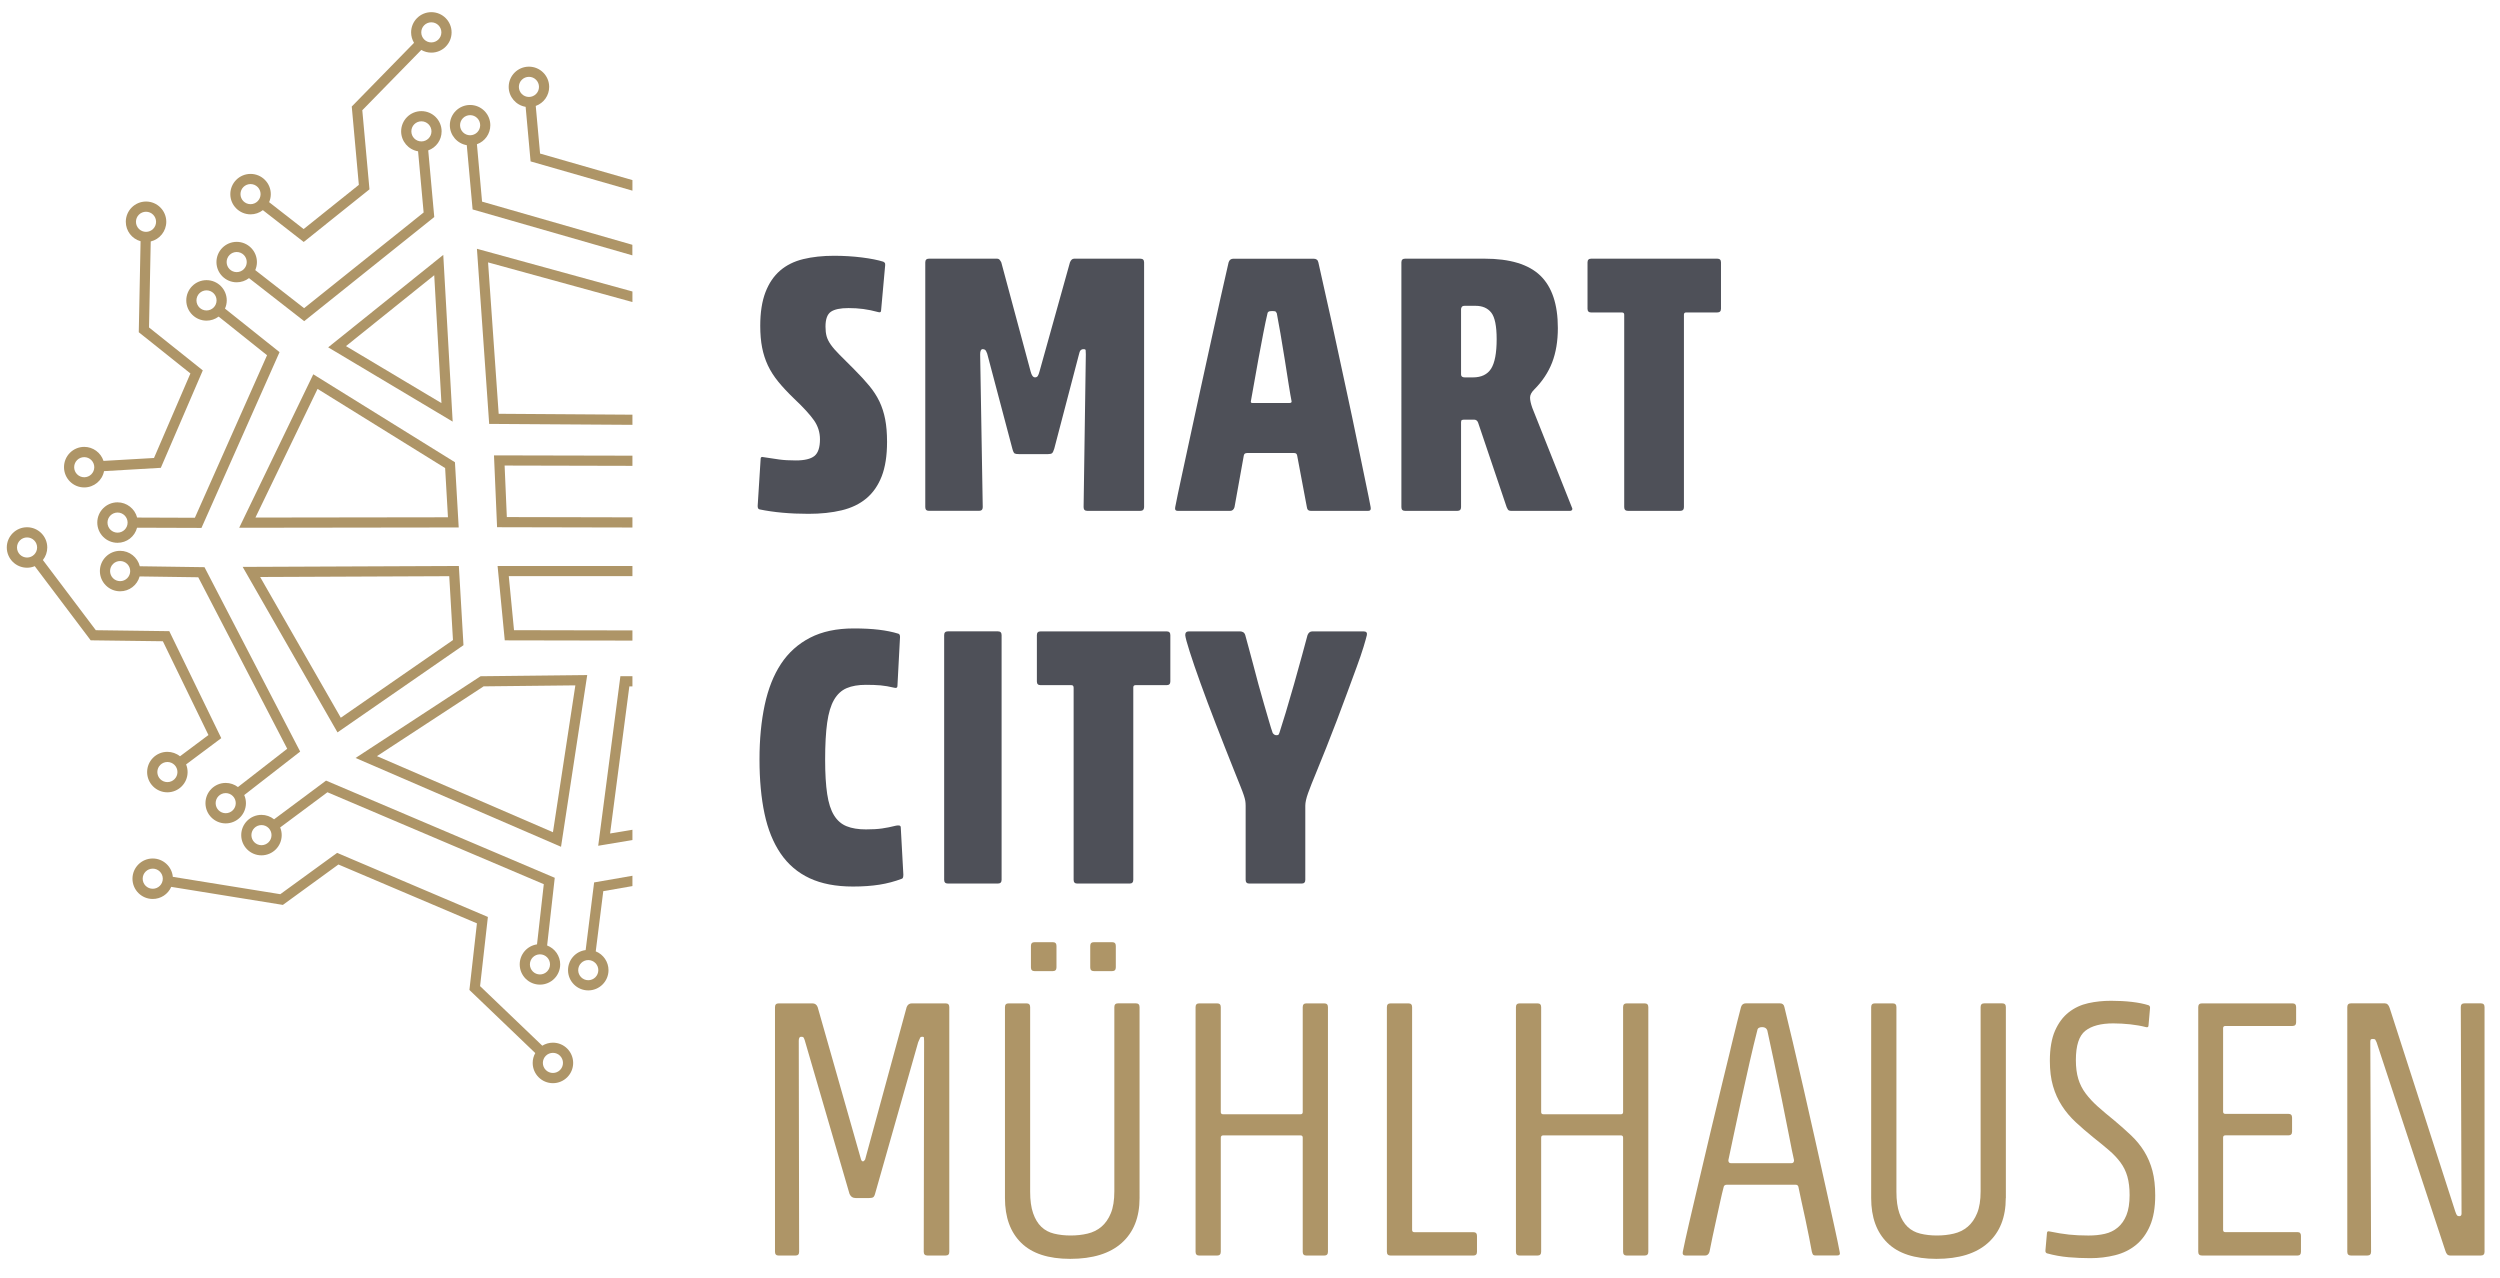 <svg version="1.2" baseProfile="tiny" id="logo" xmlns="http://www.w3.org/2000/svg" xmlns:xlink="http://www.w3.org/1999/xlink" x="0px" y="0px" viewBox="0 0 832.62 425.51" overflow="visible" xml:space="preserve"> <g> <path fill="#AE9567" d="M184.15,347.26c-1.26,0-2.47,0.35-3.54,1.01l-20.72-19.84l2.6-23.04l-50.22-21.34l-18.92,13.76l-35.79-5.78 c-0.32-3.44-3.23-6.11-6.7-6.11c-3.72,0-6.74,3.02-6.74,6.74c0,3.72,3.02,6.74,6.74,6.74c2.69,0,5.09-1.57,6.17-4.03l37.07,5.99 l0.11,0.02l18.5-13.46l46.13,19.6l-2.49,22.06l-0.01,0.13l21.93,21.01c-0.57,1.01-0.86,2.14-0.86,3.29c0,3.72,3.02,6.74,6.74,6.74 c3.72,0,6.74-3.02,6.74-6.74C190.89,350.28,187.87,347.26,184.15,347.26z M187.5,354c0,1.85-1.5,3.35-3.35,3.35 c-1.85,0-3.35-1.5-3.35-3.35c0-1.85,1.5-3.35,3.35-3.35C186,350.64,187.5,352.15,187.5,354z M54.22,292.65 c0,1.85-1.5,3.35-3.35,3.35c-1.85,0-3.35-1.5-3.35-3.35c0-1.85,1.5-3.35,3.35-3.35C52.71,289.29,54.22,290.8,54.22,292.65z"></path> <path fill="#AE9567" d="M83.45,71.39c1.48,0,2.93-0.49,4.1-1.4l13.6,10.6l21.9-17.53l-2.39-26.34l19.65-20.09 c1.02,0.59,2.17,0.9,3.35,0.9c3.72,0,6.74-3.02,6.74-6.74s-3.02-6.74-6.74-6.74c-3.72,0-6.74,3.02-6.74,6.74 c0,1.23,0.34,2.42,0.97,3.48l-20.65,21.12l-0.09,0.09l2.36,26.09l-18.39,14.72l-11.49-8.96c0.37-0.85,0.56-1.75,0.56-2.67 c0-3.72-3.02-6.74-6.74-6.74c-3.72,0-6.74,3.02-6.74,6.74C76.7,68.36,79.73,71.39,83.45,71.39z M80.09,64.65 c0-1.85,1.5-3.35,3.35-3.35c1.85,0,3.35,1.51,3.35,3.35c0,1.85-1.5,3.35-3.35,3.35C81.6,68,80.09,66.5,80.09,64.65z M140.3,10.78 c0-1.85,1.5-3.35,3.35-3.35c1.85,0,3.35,1.5,3.35,3.35c0,1.85-1.5,3.35-3.35,3.35C141.81,14.14,140.3,12.63,140.3,10.78z"></path> <path fill="#AE9567" d="M75.17,260.75c-3.72,0-6.74,3.02-6.74,6.74c0,3.72,3.02,6.74,6.74,6.74c3.72,0,6.74-3.02,6.74-6.74 c0-0.93-0.19-1.84-0.57-2.7l18.45-14.34l0.18-0.14l-31.79-61.27l-0.07-0.14l-21.55-0.31c-0.73-2.99-3.45-5.14-6.55-5.14 c-3.72,0-6.74,3.02-6.74,6.74s3.02,6.74,6.74,6.74c3.05,0,5.69-2.03,6.49-4.95l19.53,0.28l29.63,57.11l-16.41,12.76 C78.08,261.24,76.64,260.75,75.17,260.75z M78.52,267.49c0,1.85-1.5,3.35-3.35,3.35c-1.85,0-3.35-1.5-3.35-3.35 c0-1.85,1.5-3.35,3.35-3.35C77.02,264.14,78.52,265.64,78.52,267.49z M43.36,190.2c0,1.85-1.5,3.35-3.35,3.35 c-1.85,0-3.35-1.5-3.35-3.35c0-1.85,1.5-3.35,3.35-3.35C41.85,186.85,43.36,188.35,43.36,190.2z"></path> <path fill="#AE9567" d="M104.34,124.66l-24.49,50.72l-0.19,0.39l72.83-0.1h0.28l-1.25-21.72L104.34,124.66z M148.25,155.89 l0.94,16.39l-64.12,0.09l20.69-42.85L148.25,155.89z"></path> <polygon fill="#AE9567" points="158.84,82.86 162.92,141.18 210.36,141.49 210.63,141.5 210.63,138.11 166.08,137.81 162.55,87.39 210.29,100.5 210.63,100.59 210.63,97.08 159.21,82.96 	"></polygon> <path fill="#AE9567" d="M81.28,188.8l-0.46,0l31.58,55.12l41.84-28.96l0.12-0.09l-1.54-26.37L81.28,188.8z M149.62,191.9 l1.24,21.27l-37.36,25.87l-26.86-46.87L149.62,191.9z"></path> <path fill="#AE9567" d="M109.3,115.68l41.46,24.74l-3.13-55.53L109.3,115.68z M115.23,115.27l29.39-23.61l2.4,42.59L115.23,115.27z "></path> <polygon fill="#AE9567" points="210.63,155.15 210.63,151.76 164.52,151.66 165.55,175.59 210.63,175.69 210.63,172.3 168.8,172.21 168.06,155.05 210.36,155.15 	"></polygon> <polygon fill="#AE9567" points="210.63,188.51 165.72,188.51 168.11,213.27 210.36,213.35 210.63,213.35 210.63,209.96 171.19,209.88 169.45,191.89 210.63,191.89 	"></polygon> <polygon fill="#AE9567" points="210.63,228.6 210.63,225.21 206.62,225.21 199.28,281.32 199.23,281.68 210.63,279.78 210.63,276.35 203.19,277.59 209.6,228.6 	"></polygon> <path fill="#AE9567" d="M160.05,225.22l-41.63,27.22l68.11,29.44l0.32,0.14l8.72-57.19l-35.44,0.39L160.05,225.22z M191.62,228.26 l-7.46,48.91l-58.62-25.34l35.53-23.24L191.62,228.26z"></path> <path fill="#AE9567" d="M69.42,244.8l-9.47,7.08c-1.19-0.96-2.68-1.48-4.21-1.48c-3.72,0-6.74,3.02-6.74,6.74s3.02,6.74,6.74,6.74 c3.72,0,6.74-3.02,6.74-6.74c0-0.88-0.17-1.73-0.5-2.55l11.71-8.75l-17.31-35.63l-24.47-0.32l-17.63-23.37 c0.95-1.19,1.46-2.67,1.46-4.18c0-3.72-3.02-6.74-6.74-6.74s-6.74,3.02-6.74,6.74c0,3.72,3.02,6.74,6.74,6.74 c0.88,0,1.75-0.17,2.57-0.52l18.55,24.59l0.08,0.11l24.04,0.31L69.42,244.8z M59.1,257.13c0,1.85-1.5,3.35-3.35,3.35 c-1.85,0-3.35-1.5-3.35-3.35c0-1.85,1.5-3.35,3.35-3.35C57.6,253.78,59.1,255.28,59.1,257.13z M12.36,182.34 c0,1.85-1.5,3.35-3.35,3.35s-3.35-1.5-3.35-3.35c0-1.85,1.5-3.35,3.35-3.35S12.36,180.49,12.36,182.34z"></path> <path fill="#AE9567" d="M179.87,51.14l-1.44-15.86c2.68-0.96,4.47-3.48,4.47-6.34c0-3.72-3.02-6.74-6.74-6.74 c-3.72,0-6.74,3.02-6.74,6.74c0,3.29,2.41,6.11,5.64,6.64l1.65,18.17l33.58,9.65l0.34,0.1v-3.52L179.87,51.14z M179.51,28.94 c0,1.85-1.5,3.35-3.35,3.35c-1.85,0-3.35-1.5-3.35-3.35c0-1.85,1.5-3.35,3.35-3.35C178.01,25.58,179.51,27.09,179.51,28.94z"></path> <path fill="#AE9567" d="M158.84,48.04c2.68-0.96,4.46-3.48,4.46-6.34c0-3.72-3.02-6.74-6.74-6.74s-6.74,3.02-6.74,6.74 c0,3.29,2.41,6.11,5.64,6.65l1.94,21.4l52.87,15.2l0.34,0.1v-3.52l-50.06-14.38L158.84,48.04z M159.92,41.7 c0,1.85-1.5,3.35-3.35,3.35c-1.85,0-3.35-1.5-3.35-3.35c0-1.85,1.5-3.35,3.35-3.35C158.41,38.34,159.92,39.85,159.92,41.7z"></path> <path fill="#AE9567" d="M173.09,321.19c0,3.72,3.02,6.74,6.74,6.74c3.72,0,6.74-3.02,6.74-6.74c0-2.8-1.74-5.3-4.35-6.3l2.54-22.54 l-76.03-32.31l-0.14-0.06l-17.31,12.89c-1.19-0.95-2.68-1.48-4.2-1.48c-3.72,0-6.74,3.02-6.74,6.74s3.02,6.74,6.74,6.74 s6.74-3.02,6.74-6.74c0-0.88-0.17-1.74-0.51-2.55l15.74-11.72l72.06,30.62l-2.26,20.04C175.55,315,173.09,317.83,173.09,321.19z M183.18,321.19c0,1.85-1.5,3.35-3.35,3.35c-1.85,0-3.35-1.5-3.35-3.35c0-1.85,1.5-3.35,3.35-3.35 C181.68,317.83,183.18,319.34,183.18,321.19z M90.43,278.14c0,1.85-1.5,3.35-3.35,3.35c-1.85,0-3.35-1.5-3.35-3.35 c0-1.85,1.5-3.35,3.35-3.35C88.93,274.78,90.43,276.29,90.43,278.14z"></path> <path fill="#AE9567" d="M195.05,316.42c-3.36,0.43-5.87,3.27-5.87,6.69c0,3.72,3.02,6.74,6.74,6.74s6.74-3.02,6.74-6.74 c0-2.75-1.7-5.24-4.25-6.26l2.51-20.05l9.71-1.69v-3.44l-12.76,2.22L195.05,316.42z M192.57,323.11c0-1.85,1.5-3.36,3.35-3.36 c1.85,0,3.35,1.51,3.35,3.36c0,1.85-1.5,3.35-3.35,3.35C194.07,326.46,192.57,324.95,192.57,323.11z"></path> <path fill="#AE9567" d="M78.83,94.02c1.48,0,2.93-0.49,4.1-1.39l18.38,14.33l43.21-34.59l0.11-0.09l-2.01-22.19 c2.68-0.96,4.46-3.48,4.46-6.34c0-3.72-3.02-6.74-6.74-6.74s-6.74,3.02-6.74,6.74c0,3.29,2.41,6.11,5.64,6.64l1.85,20.38 l-39.81,31.87L85.01,89.96c0.37-0.85,0.56-1.75,0.56-2.67c0-3.72-3.02-6.74-6.74-6.74s-6.74,3.02-6.74,6.74 C72.09,91,75.12,94.02,78.83,94.02z M75.48,87.28c0-1.85,1.5-3.35,3.35-3.35s3.35,1.5,3.35,3.35c0,1.85-1.5,3.35-3.35,3.35 S75.48,89.13,75.48,87.28z M140.35,47.1c-1.85,0-3.35-1.5-3.35-3.35s1.5-3.35,3.35-3.35c1.85,0,3.35,1.51,3.35,3.35 S142.2,47.1,140.35,47.1z"></path> <path fill="#AE9567" d="M68.78,106.79c1.47,0,2.86-0.47,4.04-1.35l16.12,12.87L64.9,172.44l-19.23-0.07 c-0.76-2.95-3.47-5.07-6.53-5.07c-3.72,0-6.74,3.02-6.74,6.74c0,3.72,3.02,6.74,6.74,6.74c3.09,0,5.73-2.06,6.51-5.03l21.27,0.07 h0.18l26-58.54l-18.17-14.5c0.39-0.87,0.59-1.79,0.59-2.74c0-3.72-3.02-6.74-6.74-6.74c-3.72,0-6.74,3.02-6.74,6.74 C62.04,103.77,65.07,106.79,68.78,106.79z M65.43,100.05c0-1.85,1.5-3.35,3.35-3.35s3.35,1.5,3.35,3.35c0,1.85-1.5,3.35-3.35,3.35 S65.43,101.9,65.43,100.05z M42.5,174.05c0,1.85-1.5,3.35-3.35,3.35c-1.85,0-3.35-1.5-3.35-3.35c0-1.85,1.5-3.35,3.35-3.35 C40.99,170.69,42.5,172.2,42.5,174.05z"></path> <path fill="#AE9567" d="M28.05,162.34c3.24,0,5.98-2.27,6.6-5.43l18.91-1.1l13.98-32.45l-17.91-14.3l0.57-28.64 c3.01-0.72,5.18-3.44,5.18-6.56c0-3.72-3.02-6.74-6.74-6.74c-3.72,0-6.74,3.02-6.74,6.74c0,3.03,2.01,5.67,4.92,6.48l-0.6,30.18 l0,0.13l17.2,13.73l-12.13,28.15l-16.82,0.97c-0.89-2.76-3.5-4.67-6.41-4.67c-3.72,0-6.74,3.02-6.74,6.74 C21.31,159.31,24.33,162.34,28.05,162.34z M24.7,155.6c0-1.85,1.5-3.35,3.35-3.35c1.85,0,3.35,1.51,3.35,3.35 c0,1.85-1.5,3.35-3.35,3.35C26.2,158.95,24.7,157.44,24.7,155.6z M45.28,73.87c0-1.85,1.5-3.35,3.35-3.35 c1.85,0,3.35,1.5,3.35,3.35c0,1.85-1.5,3.35-3.35,3.35C46.79,77.22,45.28,75.72,45.28,73.87z"></path> </g> <g> <g> <path fill="#4E5058" d="M300.37,292.66c-2.39,0.91-4.88,1.57-7.47,1.98c-2.59,0.41-5.54,0.62-8.83,0.62 c-5.68,0-10.5-0.93-14.45-2.78c-3.95-1.85-7.16-4.59-9.63-8.21c-2.47-3.62-4.26-8.05-5.37-13.28c-1.11-5.23-1.67-11.26-1.67-18.09 c0-6.67,0.58-12.7,1.73-18.09c1.15-5.39,2.96-9.96,5.43-13.71c2.47-3.75,5.7-6.65,9.69-8.71c3.99-2.06,8.83-3.09,14.51-3.09 c3.21,0,6.01,0.14,8.4,0.43c2.39,0.29,4.53,0.72,6.42,1.3c0.41,0.08,0.62,0.45,0.62,1.11l-0.86,16.3c0,0.58-0.33,0.78-0.99,0.62 c-1.73-0.41-3.27-0.68-4.63-0.8c-1.36-0.12-2.98-0.18-4.88-0.18c-2.55,0-4.69,0.37-6.42,1.11s-3.13,2.04-4.2,3.89 c-1.07,1.85-1.83,4.38-2.28,7.59c-0.45,3.21-0.68,7.33-0.68,12.35c0,4.61,0.23,8.42,0.68,11.42c0.45,3.01,1.21,5.37,2.28,7.1 c1.07,1.73,2.47,2.95,4.2,3.64c1.73,0.7,3.87,1.05,6.42,1.05c2.14,0,3.93-0.1,5.37-0.31c1.44-0.21,2.98-0.51,4.63-0.93 c0.33-0.08,0.68-0.1,1.05-0.06c0.37,0.04,0.56,0.27,0.56,0.68l0.86,15.68C300.86,292.12,300.7,292.58,300.37,292.66z"></path> <path fill="#4E5058" d="M315.68,294.26c-0.82,0-1.23-0.41-1.23-1.24v-81.51c0-0.82,0.41-1.24,1.23-1.24h16.67 c0.82,0,1.23,0.41,1.23,1.24v81.51c0,0.82-0.41,1.24-1.23,1.24H315.68z"></path> <path fill="#4E5058" d="M357.55,228.93c0-0.49-0.25-0.74-0.74-0.74h-10.25c-0.82,0-1.23-0.41-1.23-1.23v-15.44 c0-0.82,0.41-1.24,1.23-1.24h41.99c0.82,0,1.23,0.41,1.23,1.24v15.44c0,0.82-0.41,1.23-1.23,1.23h-10.37 c-0.49,0-0.74,0.25-0.74,0.74v64.1c0,0.82-0.41,1.24-1.23,1.24h-17.41c-0.82,0-1.23-0.41-1.23-1.24V228.93z"></path> <path fill="#4E5058" d="M435.47,211.52c0.33-0.82,0.86-1.24,1.61-1.24h17.04c0.9,0,1.28,0.41,1.11,1.24 c-0.17,0.74-0.54,2.06-1.11,3.95c-0.58,1.9-1.34,4.12-2.28,6.67c-0.95,2.55-1.98,5.35-3.09,8.4c-1.11,3.05-2.27,6.13-3.46,9.26 c-1.19,3.13-2.39,6.2-3.58,9.2c-1.19,3.01-2.29,5.7-3.27,8.09c-1.23,2.96-2.16,5.31-2.78,7.04c-0.62,1.73-0.93,3.13-0.93,4.2v24.7 c0,0.82-0.41,1.24-1.23,1.24h-17.41c-0.82,0-1.23-0.41-1.23-1.24v-24.7c0-0.58-0.04-1.11-0.12-1.61 c-0.08-0.49-0.25-1.11-0.49-1.85s-0.62-1.73-1.11-2.96c-0.49-1.24-1.15-2.88-1.98-4.94c-2.14-5.35-4.2-10.58-6.17-15.68 c-1.98-5.1-3.71-9.71-5.19-13.83c-1.48-4.12-2.68-7.59-3.58-10.44c-0.91-2.84-1.4-4.67-1.48-5.5c0-0.82,0.41-1.24,1.23-1.24H413 c0.33,0,0.66,0.08,0.99,0.25c0.33,0.17,0.58,0.49,0.74,0.99c0.25,0.99,0.62,2.35,1.11,4.08c0.49,1.73,1.01,3.64,1.54,5.74 c0.53,2.1,1.11,4.28,1.73,6.54c0.62,2.27,1.23,4.45,1.85,6.55c0.62,2.1,1.17,4.01,1.67,5.74c0.49,1.73,0.91,3.05,1.24,3.95 c0.33,0.49,0.74,0.74,1.23,0.74c0.25,0,0.43-0.02,0.56-0.06c0.12-0.04,0.27-0.27,0.43-0.68c0.49-1.48,1.19-3.72,2.1-6.73 c0.9-3,1.83-6.17,2.78-9.51c0.95-3.33,1.83-6.52,2.66-9.57C434.44,215.27,435.06,213,435.47,211.52z"></path> </g> <g> <path fill="#4E5058" d="M295.43,147.17c0,4.61-0.6,8.44-1.79,11.49c-1.19,3.05-2.9,5.5-5.12,7.35c-2.22,1.85-4.96,3.17-8.21,3.95 c-3.25,0.78-6.94,1.17-11.05,1.17c-6.09,0-11.53-0.49-16.3-1.48c-0.41-0.08-0.62-0.45-0.62-1.11l0.99-15.68 c0-0.58,0.29-0.78,0.86-0.62c2.06,0.33,3.85,0.6,5.37,0.8c1.52,0.21,3.35,0.31,5.5,0.31c2.88,0,4.94-0.49,6.18-1.48 c1.23-0.99,1.85-2.84,1.85-5.56c0-2.3-0.66-4.4-1.98-6.3c-1.32-1.89-3.5-4.28-6.55-7.16c-2.14-2.06-3.93-3.97-5.37-5.74 c-1.44-1.77-2.59-3.58-3.46-5.43c-0.86-1.85-1.5-3.83-1.91-5.93c-0.41-2.1-0.62-4.51-0.62-7.22c0-4.45,0.58-8.17,1.73-11.18 c1.15-3,2.78-5.41,4.88-7.22c2.1-1.81,4.67-3.09,7.72-3.83c3.04-0.74,6.46-1.11,10.25-1.11c3.21,0,6.3,0.19,9.26,0.56 c2.96,0.37,5.35,0.85,7.16,1.42c0.25,0.17,0.41,0.29,0.49,0.37c0.08,0.08,0.12,0.33,0.12,0.74l-1.36,15.07 c0,0.58-0.29,0.78-0.86,0.62c-1.81-0.49-3.5-0.84-5.06-1.05c-1.56-0.21-3.21-0.31-4.94-0.31c-2.72,0-4.67,0.41-5.87,1.23 c-1.19,0.82-1.79,2.47-1.79,4.94c0,1.24,0.12,2.31,0.37,3.21c0.25,0.91,0.72,1.85,1.42,2.84c0.7,0.99,1.67,2.1,2.9,3.33 c1.23,1.24,2.84,2.84,4.82,4.82c1.98,1.98,3.66,3.81,5.06,5.5c1.4,1.69,2.53,3.44,3.4,5.25c0.86,1.81,1.5,3.79,1.91,5.93 C295.22,141.78,295.43,144.29,295.43,147.17z"></path> <path fill="#4E5058" d="M379.78,170.14h-17.66c-0.82,0-1.23-0.41-1.23-1.24l0.74-50.88c0-0.74-0.02-1.21-0.06-1.42 c-0.04-0.2-0.27-0.31-0.68-0.31c-0.41,0-0.74,0.12-0.99,0.37s-0.45,0.78-0.62,1.61l-8.15,31.12c-0.25,0.82-0.49,1.34-0.74,1.54 c-0.25,0.21-0.7,0.31-1.36,0.31h-9.63c-0.66,0-1.13-0.06-1.42-0.19c-0.29-0.12-0.56-0.64-0.8-1.54l-8.4-31.74 c-0.25-0.66-0.47-1.07-0.68-1.24c-0.21-0.16-0.47-0.25-0.8-0.25c-0.58,0-0.86,0.58-0.86,1.73l0.86,50.88 c0,0.82-0.41,1.24-1.24,1.24h-16.67c-0.82,0-1.23-0.41-1.23-1.24V87.39c0-0.82,0.41-1.24,1.23-1.24h22.6 c0.41,0,0.72,0.12,0.93,0.37c0.2,0.25,0.39,0.54,0.56,0.87l9.76,36.31c0.33,1.32,0.82,1.98,1.48,1.98c0.41,0,0.72-0.16,0.93-0.49 c0.2-0.33,0.39-0.82,0.56-1.48l10.13-36.31c0.33-0.82,0.78-1.24,1.36-1.24h22.11c0.82,0,1.23,0.41,1.23,1.24v81.51 C381.01,169.73,380.6,170.14,379.78,170.14z"></path> <path fill="#4E5058" d="M432.02,151.74c-0.08-0.57-0.41-0.86-0.99-0.86h-15.68c-0.66,0-1.03,0.29-1.11,0.86l-3.09,17.17 c-0.25,0.82-0.74,1.24-1.48,1.24h-17.41c-0.74,0-1.03-0.41-0.86-1.24c0.49-2.55,1.19-5.91,2.1-10.07 c0.91-4.16,1.89-8.73,2.96-13.71c1.07-4.98,2.2-10.21,3.4-15.68c1.19-5.47,2.37-10.83,3.52-16.06c1.15-5.23,2.22-10.08,3.21-14.57 c0.99-4.49,1.85-8.29,2.59-11.42c0.25-0.82,0.78-1.24,1.61-1.24h26.68c0.91,0,1.44,0.41,1.61,1.24c0.66,3.05,1.52,6.92,2.59,11.61 c1.07,4.69,2.18,9.74,3.33,15.13c1.15,5.39,2.35,10.93,3.58,16.61c1.23,5.68,2.37,11.05,3.4,16.12c1.03,5.06,1.96,9.55,2.78,13.46 c0.82,3.91,1.4,6.77,1.73,8.58c0.16,0.82-0.12,1.24-0.86,1.24h-19.02c-0.82,0-1.28-0.41-1.36-1.24L432.02,151.74z M429.55,134.2 c0.41,0,0.62-0.16,0.62-0.49c-0.25-1.24-0.58-3.15-0.99-5.74c-0.41-2.59-0.85-5.35-1.3-8.27c-0.45-2.92-0.93-5.78-1.42-8.58 c-0.49-2.8-0.91-5.06-1.23-6.79c-0.08-0.16-0.19-0.33-0.31-0.49c-0.12-0.16-0.52-0.25-1.17-0.25c-0.66,0-1.09,0.08-1.3,0.25 c-0.21,0.17-0.31,0.33-0.31,0.49c-0.41,1.73-0.89,3.97-1.42,6.73c-0.54,2.76-1.07,5.6-1.61,8.52c-0.54,2.92-1.03,5.68-1.48,8.28 c-0.45,2.59-0.8,4.55-1.05,5.87c0,0.33,0.16,0.49,0.49,0.49H429.55z"></path> <path fill="#4E5058" d="M518.84,109.25c0,4.36-0.64,8.19-1.91,11.49c-1.28,3.29-3.27,6.3-5.99,9.02 c-0.91,0.91-1.36,1.79-1.36,2.66s0.25,2,0.74,3.4l13.21,33.22c0.16,0.25,0.19,0.49,0.06,0.74s-0.39,0.37-0.8,0.37H503.4 c-0.41,0-0.72-0.06-0.93-0.19c-0.21-0.12-0.43-0.47-0.68-1.05l-9.51-28.16c-0.25-0.66-0.7-0.99-1.36-0.99h-3.21 c-0.33,0-0.6,0.04-0.8,0.12c-0.21,0.08-0.31,0.33-0.31,0.74v28.28c0,0.82-0.41,1.24-1.23,1.24h-17.41c-0.82,0-1.23-0.41-1.23-1.24 V87.39c0-0.82,0.41-1.24,1.23-1.24h26.43c8.48,0,14.68,1.87,18.59,5.62C516.88,95.53,518.84,101.35,518.84,109.25z M498.46,112.96 c0-4.36-0.6-7.31-1.79-8.83c-1.19-1.52-2.94-2.28-5.25-2.28h-3.58c-0.49,0-0.82,0.12-0.99,0.37c-0.17,0.25-0.25,0.49-0.25,0.74 v21.74c0,0.66,0.41,0.99,1.24,0.99h2.72c2.8,0,4.82-0.97,6.05-2.9C497.84,120.84,498.46,117.57,498.46,112.96z"></path> <path fill="#4E5058" d="M540.94,104.81c0-0.49-0.25-0.74-0.74-0.74h-10.25c-0.82,0-1.23-0.41-1.23-1.23V87.39 c0-0.82,0.41-1.24,1.23-1.24h41.99c0.82,0,1.23,0.41,1.23,1.24v15.44c0,0.82-0.41,1.23-1.23,1.23h-10.37 c-0.49,0-0.74,0.25-0.74,0.74v64.1c0,0.82-0.41,1.24-1.24,1.24h-17.41c-0.82,0-1.24-0.41-1.24-1.24V104.81z"></path> </g> <g> <path fill="#AE9567" d="M314.94,418.15h-6.05c-0.82,0-1.24-0.41-1.24-1.24l0.12-70.15c0-0.66-0.02-1.07-0.06-1.23 c-0.04-0.16-0.23-0.25-0.56-0.25c-0.33,0-0.56,0.1-0.68,0.31c-0.12,0.21-0.35,0.72-0.68,1.54l-14.33,50.39 c-0.17,0.66-0.39,1.07-0.68,1.24c-0.29,0.17-0.76,0.25-1.42,0.25h-4.32c-0.99,0-1.69-0.45-2.1-1.36l-14.94-51.25 c-0.17-0.49-0.31-0.8-0.43-0.93c-0.12-0.12-0.39-0.18-0.8-0.18c-0.49,0-0.74,0.45-0.74,1.36l0.12,70.27 c0,0.82-0.41,1.24-1.24,1.24h-5.56c-0.82,0-1.24-0.41-1.24-1.24v-81.51c0-0.82,0.41-1.24,1.24-1.24h11.24 c0.82,0,1.4,0.41,1.73,1.24l14.45,50.76c0.16,0.41,0.37,0.62,0.62,0.62s0.49-0.21,0.74-0.62l13.83-50.76 c0.33-0.82,0.9-1.24,1.73-1.24h11.24c0.82,0,1.23,0.41,1.23,1.24v81.51C316.18,417.74,315.76,418.15,314.94,418.15z"></path> <path fill="#AE9567" d="M379.53,399.01c0,6.42-1.98,11.4-5.93,14.94c-3.95,3.54-9.68,5.31-17.17,5.31 c-7.25,0-12.68-1.77-16.3-5.31c-3.62-3.54-5.43-8.52-5.43-14.94v-63.6c0-0.82,0.41-1.24,1.23-1.24h5.93 c0.82,0,1.23,0.41,1.23,1.24v61.5c0,2.88,0.33,5.27,0.99,7.16c0.66,1.89,1.56,3.4,2.72,4.51c1.15,1.11,2.57,1.87,4.26,2.28 c1.69,0.41,3.52,0.62,5.5,0.62s3.85-0.2,5.62-0.62c1.77-0.41,3.31-1.17,4.63-2.28c1.32-1.11,2.37-2.61,3.15-4.51 c0.78-1.89,1.17-4.32,1.17-7.29v-61.38c0-0.82,0.41-1.24,1.23-1.24h5.93c0.82,0,1.24,0.41,1.24,1.24V399.01z M344.58,323.43 c-0.82,0-1.23-0.41-1.23-1.24v-7.16c0-0.82,0.41-1.24,1.23-1.24h6.05c0.82,0,1.23,0.41,1.23,1.24v7.16c0,0.82-0.41,1.24-1.23,1.24 H344.58z M364.34,323.43c-0.82,0-1.24-0.41-1.24-1.24v-7.16c0-0.82,0.41-1.24,1.24-1.24h6.05c0.82,0,1.23,0.41,1.23,1.24v7.16 c0,0.82-0.41,1.24-1.23,1.24H364.34z"></path> <path fill="#AE9567" d="M433.87,335.41c0-0.82,0.41-1.24,1.23-1.24h5.93c0.82,0,1.24,0.41,1.24,1.24v81.51 c0,0.82-0.41,1.24-1.24,1.24h-5.93c-0.82,0-1.23-0.41-1.23-1.24v-38.04c0-0.49-0.25-0.74-0.74-0.74h-25.81 c-0.49,0-0.74,0.25-0.74,0.74v38.04c0,0.82-0.41,1.24-1.23,1.24h-5.93c-0.82,0-1.24-0.41-1.24-1.24v-81.51 c0-0.82,0.41-1.24,1.24-1.24h5.93c0.82,0,1.23,0.41,1.23,1.24v34.95c0,0.49,0.25,0.74,0.74,0.74h25.81c0.49,0,0.74-0.25,0.74-0.74 V335.41z"></path> <path fill="#AE9567" d="M461.9,335.41c0-0.82,0.41-1.24,1.24-1.24h5.93c0.82,0,1.23,0.41,1.23,1.24v74.22 c0,0.49,0.25,0.74,0.74,0.74h19.64c0.82,0,1.23,0.41,1.23,1.24v5.31c0,0.82-0.41,1.24-1.23,1.24h-27.54 c-0.82,0-1.24-0.41-1.24-1.24V335.41z"></path> <path fill="#AE9567" d="M540.57,335.41c0-0.82,0.41-1.24,1.23-1.24h5.93c0.82,0,1.24,0.41,1.24,1.24v81.51 c0,0.82-0.41,1.24-1.24,1.24h-5.93c-0.82,0-1.23-0.41-1.23-1.24v-38.04c0-0.49-0.25-0.74-0.74-0.74h-25.81 c-0.49,0-0.74,0.25-0.74,0.74v38.04c0,0.82-0.41,1.24-1.23,1.24h-5.93c-0.82,0-1.24-0.41-1.24-1.24v-81.51 c0-0.82,0.41-1.24,1.24-1.24h5.93c0.82,0,1.23,0.41,1.23,1.24v34.95c0,0.49,0.25,0.74,0.74,0.74h25.81c0.49,0,0.74-0.25,0.74-0.74 V335.41z"></path> <path fill="#AE9567" d="M598.99,395.43c-0.08-0.58-0.41-0.86-0.99-0.86h-22.85c-0.66,0-1.03,0.29-1.11,0.86 c-0.33,1.24-0.7,2.8-1.11,4.69c-0.41,1.89-0.84,3.87-1.3,5.93c-0.45,2.06-0.89,4.06-1.3,5.99c-0.41,1.93-0.74,3.56-0.99,4.88 c-0.25,0.82-0.74,1.24-1.48,1.24h-6.42c-0.82,0-1.15-0.41-0.99-1.24c0.49-2.47,1.24-5.82,2.22-10.07 c0.99-4.24,2.08-8.89,3.27-13.96c1.19-5.06,2.45-10.39,3.77-15.99c1.32-5.6,2.61-10.99,3.89-16.18c1.28-5.19,2.45-10,3.52-14.45 c1.07-4.45,1.98-8.07,2.72-10.87c0.25-0.82,0.78-1.24,1.61-1.24h11.36c0.82,0,1.32,0.41,1.48,1.24c0.74,3.05,1.67,6.92,2.78,11.61 c1.11,4.69,2.28,9.76,3.52,15.19c1.24,5.43,2.49,10.99,3.77,16.67c1.28,5.68,2.47,11.03,3.58,16.05c1.11,5.02,2.1,9.49,2.96,13.4 c0.86,3.91,1.46,6.77,1.79,8.58c0.25,0.82-0.04,1.24-0.87,1.24h-7.04c-0.41,0-0.7-0.06-0.86-0.19c-0.17-0.12-0.33-0.47-0.49-1.05 c-0.25-1.32-0.56-2.94-0.93-4.88c-0.37-1.93-0.78-3.93-1.23-5.99c-0.45-2.06-0.89-4.03-1.3-5.93 C599.56,398.23,599.23,396.67,598.99,395.43z M596.64,387.4c0.58,0,0.86-0.33,0.86-0.99c-0.41-1.81-0.97-4.55-1.67-8.21 c-0.7-3.66-1.48-7.59-2.35-11.79c-0.86-4.2-1.73-8.38-2.59-12.54c-0.87-4.16-1.63-7.72-2.29-10.68c-0.25-0.74-0.82-1.11-1.73-1.11 c-0.99,0-1.52,0.37-1.61,1.11c-0.74,2.88-1.59,6.38-2.53,10.5c-0.95,4.12-1.87,8.27-2.78,12.47c-0.91,4.2-1.75,8.13-2.53,11.79 c-0.78,3.67-1.38,6.48-1.79,8.46c0,0.66,0.29,0.99,0.87,0.99H596.64z"></path> <path fill="#AE9567" d="M668.02,399.01c0,6.42-1.98,11.4-5.93,14.94c-3.95,3.54-9.67,5.31-17.17,5.31 c-7.25,0-12.68-1.77-16.3-5.31c-3.62-3.54-5.43-8.52-5.43-14.94v-63.6c0-0.82,0.41-1.24,1.24-1.24h5.93 c0.82,0,1.24,0.41,1.24,1.24v61.5c0,2.88,0.33,5.27,0.99,7.16c0.66,1.89,1.56,3.4,2.72,4.51c1.15,1.11,2.57,1.87,4.26,2.28 c1.69,0.41,3.52,0.62,5.5,0.62c1.98,0,3.85-0.2,5.62-0.62c1.77-0.41,3.31-1.17,4.63-2.28c1.32-1.11,2.37-2.61,3.15-4.51 c0.78-1.89,1.17-4.32,1.17-7.29v-61.38c0-0.82,0.41-1.24,1.24-1.24h5.93c0.82,0,1.24,0.41,1.24,1.24V399.01z"></path> <path fill="#AE9567" d="M717.79,398.15c0,4.04-0.58,7.39-1.73,10.07c-1.15,2.68-2.72,4.82-4.69,6.42 c-1.98,1.61-4.28,2.74-6.92,3.4c-2.64,0.66-5.39,0.99-8.27,0.99c-2.39,0-4.8-0.1-7.23-0.31c-2.43-0.21-4.84-0.64-7.22-1.3 c-0.41-0.16-0.58-0.54-0.49-1.11l0.49-5.56c0-0.58,0.29-0.78,0.87-0.62c2.39,0.49,4.55,0.85,6.48,1.05 c1.93,0.21,4.09,0.31,6.48,0.31c1.98,0,3.79-0.18,5.43-0.56c1.65-0.37,3.09-1.07,4.32-2.1c1.24-1.03,2.2-2.41,2.9-4.14 c0.7-1.73,1.05-3.95,1.05-6.67c0-2.39-0.25-4.45-0.74-6.17c-0.49-1.73-1.26-3.29-2.29-4.69c-1.03-1.4-2.28-2.74-3.77-4.01 c-1.48-1.28-3.21-2.7-5.19-4.26c-2.14-1.73-4.12-3.44-5.93-5.12c-1.81-1.69-3.36-3.52-4.63-5.5c-1.28-1.98-2.27-4.16-2.96-6.55 c-0.7-2.39-1.05-5.19-1.05-8.4c0-4.12,0.58-7.47,1.73-10.07c1.15-2.59,2.67-4.63,4.57-6.11c1.89-1.48,4.05-2.49,6.48-3.03 c2.43-0.54,4.96-0.8,7.6-0.8c2.47,0,4.77,0.12,6.92,0.37c2.14,0.25,3.99,0.62,5.56,1.11c0.41,0.17,0.58,0.54,0.49,1.11l-0.49,5.56 c0,0.58-0.29,0.78-0.86,0.62c-1.56-0.41-3.32-0.72-5.25-0.93c-1.94-0.2-3.81-0.31-5.62-0.31c-4.12,0-7.22,0.82-9.32,2.47 c-2.1,1.65-3.15,4.9-3.15,9.76c0,2.39,0.27,4.47,0.8,6.24c0.53,1.77,1.36,3.4,2.47,4.88c1.11,1.48,2.45,2.92,4.01,4.32 c1.56,1.4,3.42,2.96,5.56,4.69c2.06,1.73,3.93,3.4,5.62,5c1.69,1.61,3.13,3.38,4.32,5.31c1.19,1.94,2.1,4.08,2.72,6.42 C717.48,392.28,717.79,395.02,717.79,398.15z"></path> <path fill="#AE9567" d="M732.12,335.41c0-0.82,0.41-1.24,1.24-1.24h30.13c0.82,0,1.23,0.41,1.23,1.24v5.06 c0,0.82-0.41,1.23-1.23,1.23h-22.35c-0.49,0-0.74,0.25-0.74,0.74v27.79c0,0.49,0.25,0.74,0.74,0.74h21c0.82,0,1.23,0.41,1.23,1.24 v4.69c0,0.82-0.41,1.23-1.23,1.23h-21c-0.49,0-0.74,0.25-0.74,0.74v30.75c0,0.49,0.25,0.74,0.74,0.74h24.08 c0.74,0,1.11,0.41,1.11,1.24v5.31c0,0.82-0.37,1.24-1.11,1.24h-31.86c-0.82,0-1.24-0.41-1.24-1.24V335.41z"></path> <path fill="#AE9567" d="M816.1,418.15c-0.49,0-0.86-0.14-1.11-0.43c-0.25-0.29-0.45-0.72-0.62-1.3l-22.85-69.28 c-0.17-0.41-0.31-0.7-0.43-0.87c-0.12-0.16-0.39-0.25-0.8-0.25c-0.41,0-0.66,0.08-0.74,0.25c-0.08,0.17-0.12,0.41-0.12,0.74 l0.25,69.9c0,0.82-0.41,1.24-1.24,1.24H783c-0.82,0-1.24-0.41-1.24-1.24v-81.51c0-0.82,0.41-1.24,1.24-1.24h11.24 c0.74,0,1.28,0.49,1.61,1.48l21.86,67.8c0.25,0.74,0.45,1.19,0.62,1.36c0.16,0.17,0.41,0.25,0.74,0.25c0.49,0,0.74-0.29,0.74-0.86 l-0.25-68.79c0-0.82,0.41-1.24,1.24-1.24h5.43c0.82,0,1.24,0.41,1.24,1.24v81.51c0,0.82-0.41,1.24-1.24,1.24H816.1z"></path> </g> </g></svg>